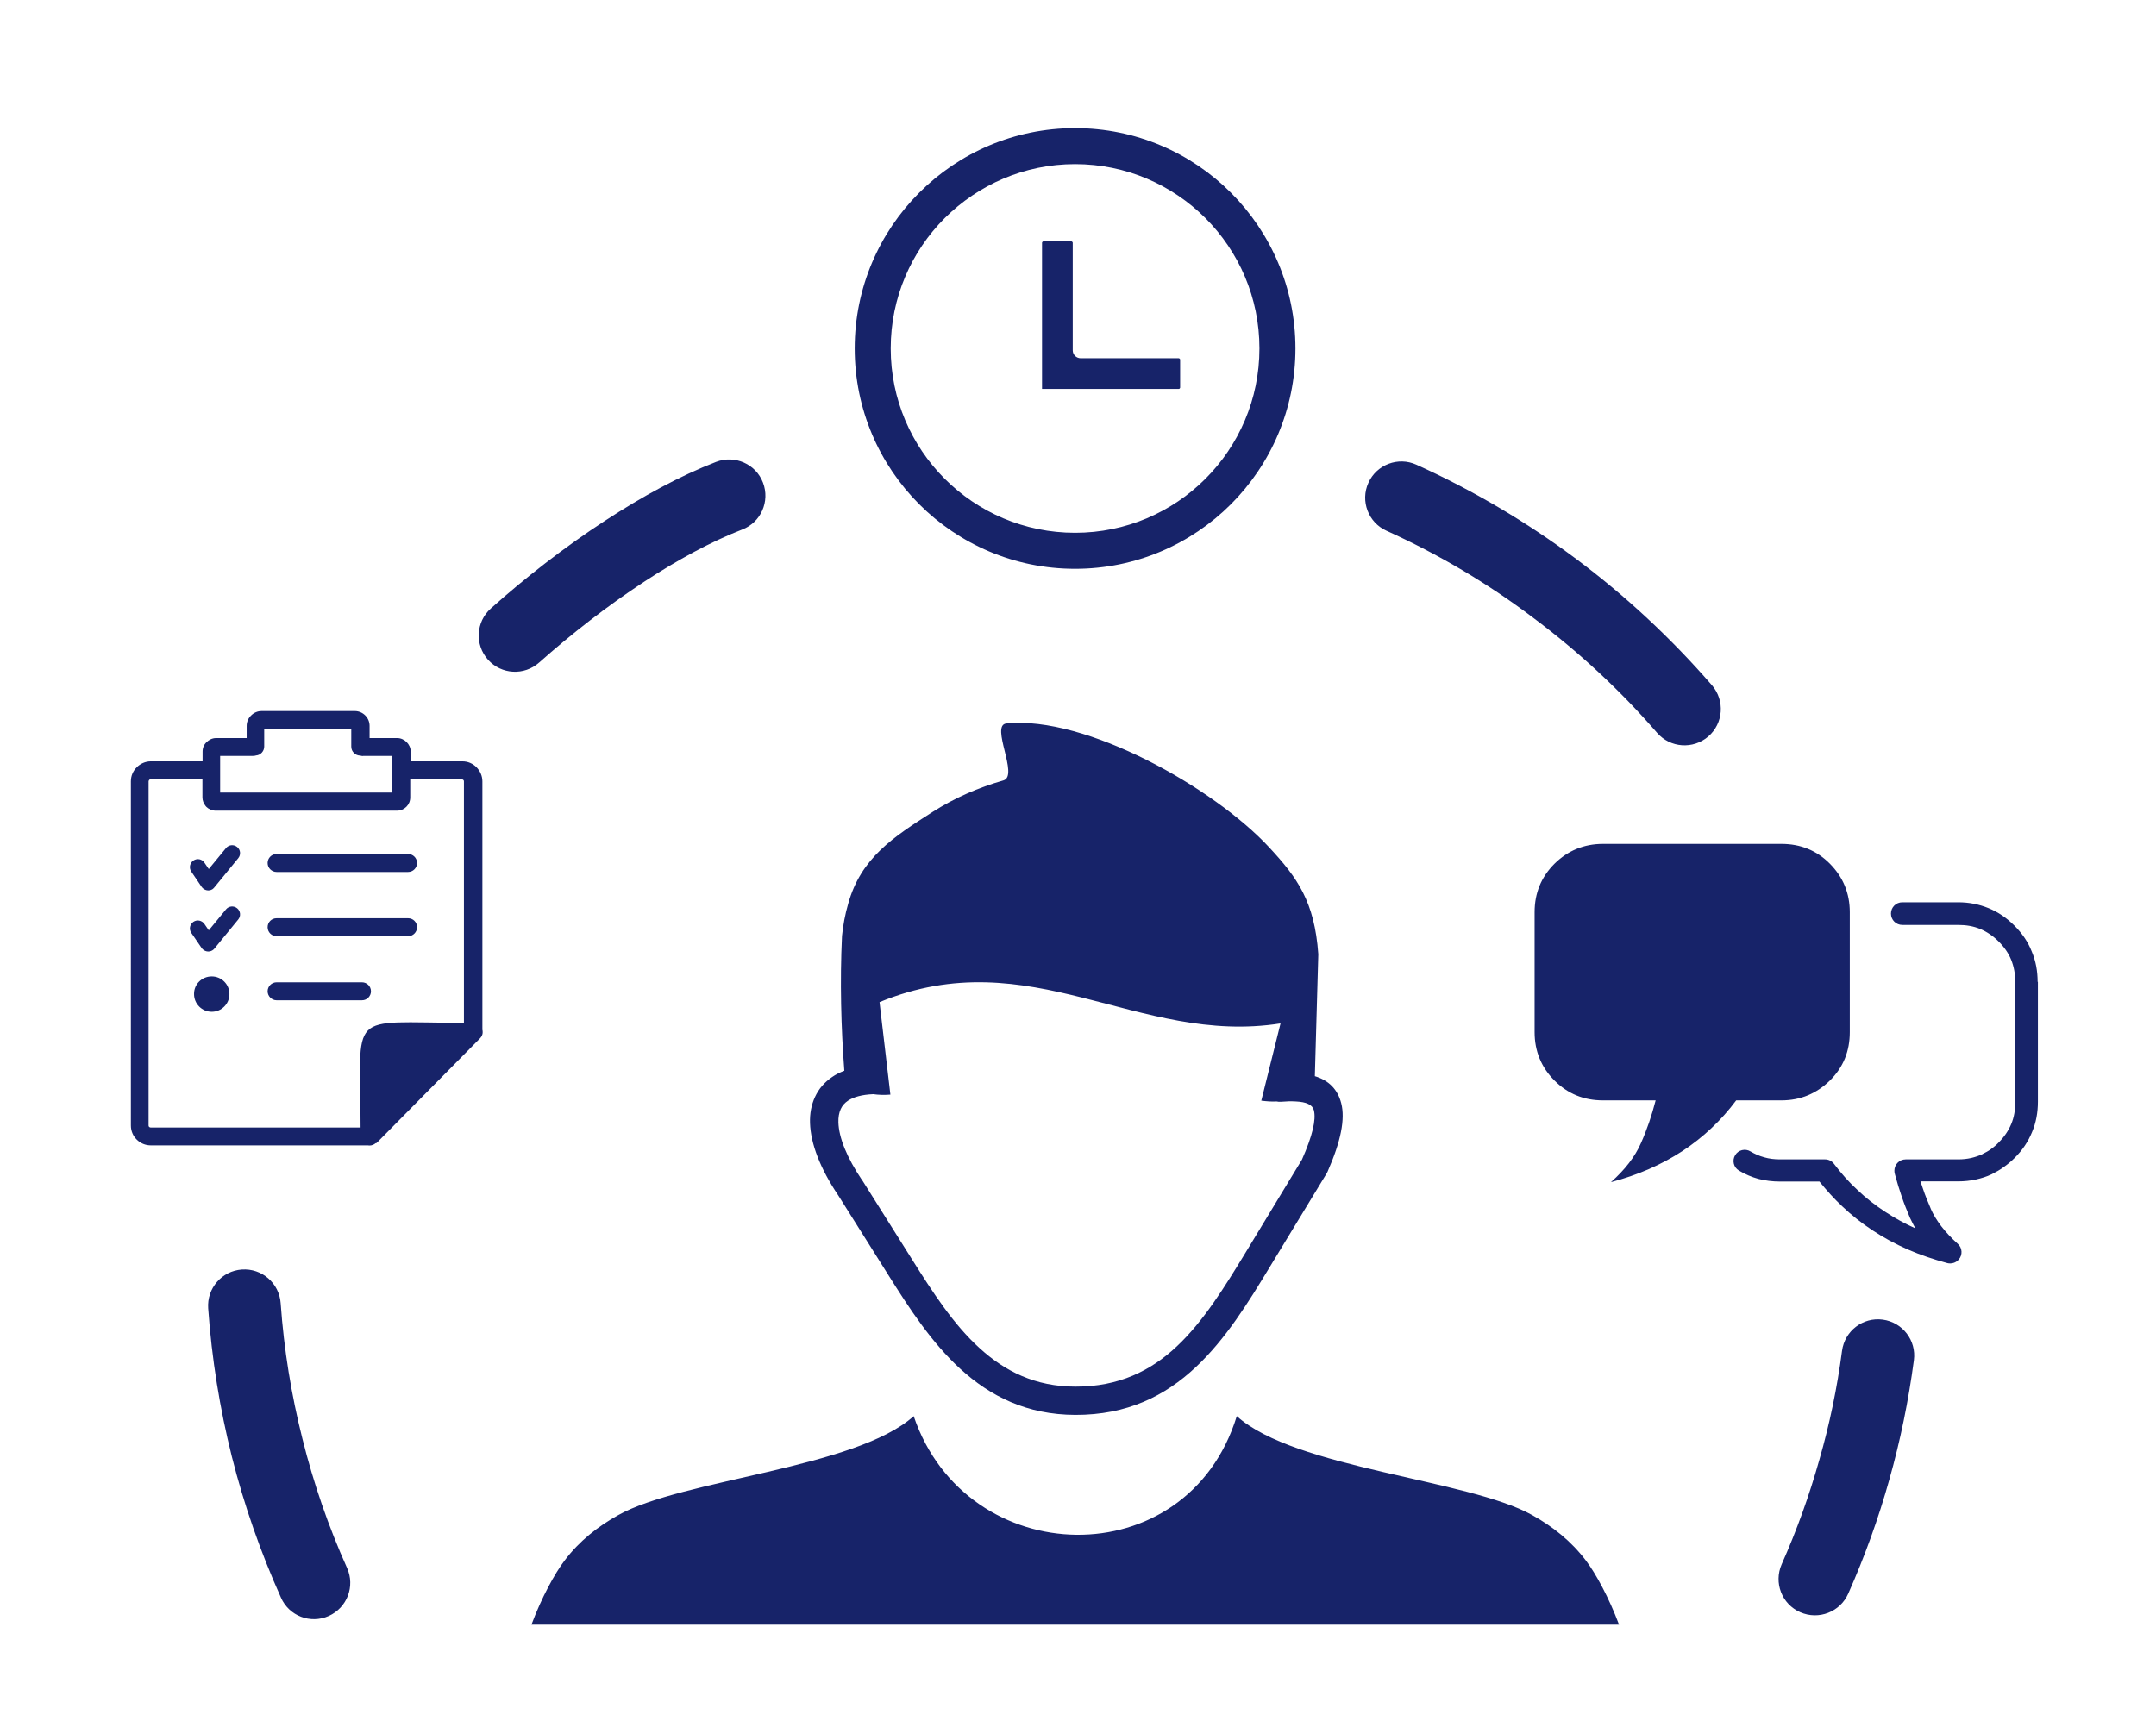 <svg xmlns:inkscape="http://www.inkscape.org/namespaces/inkscape" xmlns:sodipodi="http://sodipodi.sourceforge.net/DTD/sodipodi-0.dtd" xmlns="http://www.w3.org/2000/svg" xmlns:svg="http://www.w3.org/2000/svg" id="Layer_1" x="0px" y="0px" viewBox="0 0 144.037 115" xml:space="preserve" sodipodi:docname="01 Indywidualne podej&#x15B;cie.svg" width="144.037" height="115" inkscape:export-filename="01 Indywidualne podej&#x15B;cie.svg" inkscape:export-xdpi="300" inkscape:export-ydpi="300" inkscape:version="1.3.2 (091e20e, 2023-11-25, custom)"><defs id="defs1"></defs><style type="text/css" id="style1">.st0{fill-rule:evenodd;clip-rule:evenodd;}</style><g id="g1" transform="translate(20.289,7.401)" style="fill:#172369;fill-opacity:1"><path id="path1" style="fill:#172369;fill-opacity:1;stroke-width:1.037" class="st0" d="m 40.752,87.226 c 3.525,10.378 18.268,10.762 21.586,0 3.898,3.515 15.448,4.209 19.741,6.615 1.358,0.757 2.582,1.721 3.577,3.028 0.664,0.871 1.545,2.488 2.219,4.292 h -72.659 c 0.674,-1.804 1.555,-3.421 2.219,-4.292 0.985,-1.306 2.219,-2.271 3.577,-3.028 4.292,-2.405 15.832,-3.11 19.741,-6.615 z M 95.018,48.989 h -8.222 c -1.255,0 -2.343,0.446 -3.235,1.327 -0.892,0.892 -1.327,1.97 -1.327,3.235 v 8.014 c 0,1.275 0.446,2.354 1.327,3.235 0.892,0.892 1.97,1.327 3.235,1.327 h 3.525 c -0.259,1.006 -0.581,1.96 -0.985,2.862 -0.394,0.902 -1.068,1.773 -2.001,2.602 1.783,-0.467 3.37,-1.161 4.769,-2.074 1.389,-0.912 2.602,-2.053 3.598,-3.39 h 3.027 c 1.265,0 2.343,-0.456 3.235,-1.327 0.902,-0.892 1.327,-1.97 1.327,-3.235 v -8.014 c 0,-1.265 -0.446,-2.343 -1.327,-3.235 -0.881,-0.892 -1.97,-1.327 -3.235,-1.327 z m 20.84,9.207 v 8.014 c 0,0.726 -0.124,1.41 -0.394,2.043 -0.259,0.632 -0.643,1.213 -1.172,1.731 -0.218,0.218 -0.467,0.425 -0.705,0.591 -0.249,0.187 -0.518,0.332 -0.778,0.467 -0.009,0.01 -0.03,0.01 -0.039,0.021 -0.342,0.166 -0.694,0.27 -1.057,0.353 -0.384,0.083 -0.778,0.124 -1.182,0.124 h -2.519 c 0.052,0.156 0.104,0.321 0.166,0.487 0.145,0.446 0.332,0.881 0.519,1.327 v 0.01 c 0.176,0.404 0.415,0.788 0.705,1.172 0.301,0.394 0.664,0.778 1.099,1.172 0.311,0.27 0.342,0.747 0.064,1.058 -0.187,0.218 -0.487,0.301 -0.747,0.238 -0.923,-0.249 -1.815,-0.549 -2.644,-0.912 -0.83,-0.363 -1.618,-0.788 -2.354,-1.275 -0.726,-0.477 -1.41,-1.016 -2.042,-1.617 -0.539,-0.508 -1.037,-1.058 -1.514,-1.649 h -2.644 c -0.498,0 -0.975,-0.062 -1.431,-0.176 -0.456,-0.124 -0.892,-0.311 -1.306,-0.56 -0.353,-0.207 -0.467,-0.674 -0.249,-1.026 0.207,-0.352 0.674,-0.467 1.026,-0.249 0.28,0.166 0.581,0.301 0.923,0.394 0.321,0.093 0.674,0.135 1.037,0.135 h 3.017 c 0.228,0 0.456,0.104 0.601,0.301 0.477,0.632 0.995,1.223 1.576,1.752 0.56,0.539 1.182,1.016 1.845,1.452 0.632,0.415 1.306,0.788 2.022,1.109 -0.145,-0.238 -0.249,-0.467 -0.363,-0.695 -0.197,-0.467 -0.394,-0.943 -0.56,-1.441 -0.166,-0.477 -0.311,-0.964 -0.446,-1.462 -0.03,-0.083 -0.041,-0.176 -0.041,-0.259 0,-0.415 0.332,-0.757 0.757,-0.757 h 3.515 c 0.301,0 0.581,-0.031 0.861,-0.093 0.259,-0.062 0.508,-0.145 0.736,-0.249 0.009,-0.01 0.019,-0.01 0.03,-0.021 0.187,-0.093 0.384,-0.197 0.55,-0.321 0.187,-0.135 0.352,-0.27 0.518,-0.446 0.373,-0.373 0.653,-0.788 0.84,-1.234 0.187,-0.446 0.27,-0.933 0.27,-1.472 v -8.014 c 0,-0.539 -0.094,-1.026 -0.27,-1.472 -0.176,-0.446 -0.467,-0.861 -0.84,-1.234 -0.373,-0.373 -0.788,-0.653 -1.234,-0.84 -0.446,-0.187 -0.933,-0.27 -1.473,-0.27 h -3.732 c -0.415,0 -0.757,-0.332 -0.757,-0.757 0,-0.415 0.332,-0.757 0.757,-0.757 h 3.732 c 0.726,0 1.4,0.135 2.032,0.394 0.632,0.259 1.203,0.643 1.721,1.161 0.518,0.518 0.912,1.089 1.161,1.731 0.27,0.632 0.394,1.306 0.394,2.032 h 0.019 z M 3.976,43.12 c -0.073,0 -0.135,-0.01 -0.197,-0.031 -0.321,0 -0.601,-0.259 -0.601,-0.601 v -1.182 h -5.816 v 1.182 c 0,0.301 -0.238,0.57 -0.539,0.591 -0.062,0.021 -0.135,0.031 -0.207,0.031 h -2.198 v 2.447 H 5.894 V 43.11 H 3.955 Z M -6.143,57.843 c 0.653,0 1.182,0.529 1.182,1.182 0,0.653 -0.529,1.182 -1.182,1.182 -0.653,0 -1.182,-0.529 -1.182,-1.182 -0.01,-0.653 0.518,-1.182 1.182,-1.182 z m -1.369,-2.913 c -0.166,-0.249 -0.093,-0.57 0.145,-0.736 0.249,-0.166 0.57,-0.093 0.736,0.145 l 0.29,0.425 1.151,-1.4 c 0.187,-0.228 0.518,-0.259 0.746,-0.072 0.228,0.187 0.259,0.518 0.072,0.746 l -1.586,1.939 c -0.031,0.041 -0.072,0.083 -0.124,0.114 -0.238,0.166 -0.57,0.093 -0.736,-0.145 z m 0,-4.095 c -0.166,-0.249 -0.093,-0.57 0.145,-0.736 0.249,-0.166 0.57,-0.104 0.736,0.145 l 0.29,0.425 1.151,-1.4 c 0.187,-0.228 0.518,-0.259 0.746,-0.072 0.228,0.187 0.259,0.518 0.072,0.747 l -1.586,1.939 c -0.031,0.041 -0.072,0.083 -0.124,0.124 -0.238,0.166 -0.57,0.093 -0.736,-0.145 z M 4.805,68.989 c -0.104,0.093 -0.259,0.155 -0.404,0.155 -0.031,0 -0.062,0 -0.093,-0.01 H -10.218 c -0.363,0 -0.695,-0.145 -0.943,-0.394 -0.238,-0.238 -0.384,-0.56 -0.384,-0.933 V 44.81 c 0,-0.373 0.145,-0.695 0.394,-0.944 0.238,-0.238 0.57,-0.394 0.943,-0.394 h 3.453 v -0.653 c 0,-0.249 0.093,-0.467 0.27,-0.632 0.155,-0.155 0.384,-0.27 0.632,-0.27 h 2.043 v -0.819 c 0,-0.27 0.114,-0.518 0.301,-0.695 0.176,-0.176 0.425,-0.29 0.695,-0.29 h 6.231 c 0.27,0 0.518,0.114 0.695,0.29 0.176,0.176 0.29,0.425 0.29,0.695 v 0.819 H 6.247 c 0.238,0 0.467,0.104 0.632,0.27 0.156,0.156 0.27,0.384 0.27,0.632 v 0.653 H 10.601 c 0.373,0 0.695,0.145 0.943,0.394 0.238,0.249 0.394,0.57 0.394,0.944 v 16.589 c 0.052,0.238 0,0.425 -0.176,0.601 l -6.864,6.947 c -0.021,0.021 -0.031,0.031 -0.052,0.041 z M 3.8,67.941 c 0,-7.942 -1.006,-6.998 6.905,-6.998 V 44.81 c 0,-0.031 -0.01,-0.072 -0.041,-0.093 -0.021,-0.021 -0.052,-0.041 -0.093,-0.041 H 7.118 v 1.203 c 0,0.249 -0.093,0.467 -0.259,0.632 -0.156,0.156 -0.384,0.259 -0.632,0.259 H -5.874 c -0.238,0 -0.477,-0.104 -0.632,-0.259 -0.021,-0.021 -0.031,-0.041 -0.052,-0.062 -0.124,-0.156 -0.207,-0.353 -0.207,-0.57 v -1.203 h -3.463 c -0.031,0 -0.072,0.01 -0.093,0.041 -0.021,0.021 -0.041,0.062 -0.041,0.093 v 22.996 c 0,0.041 0.01,0.072 0.041,0.093 0.021,0.021 0.052,0.041 0.093,0.041 z m -5.609,-8.502 c -0.321,0 -0.601,-0.27 -0.601,-0.601 0,-0.321 0.259,-0.601 0.601,-0.601 h 5.702 c 0.321,0 0.601,0.259 0.601,0.601 0,0.321 -0.259,0.601 -0.601,0.601 z m 0,-8.574 c -0.321,0 -0.601,-0.259 -0.601,-0.601 0,-0.321 0.259,-0.601 0.601,-0.601 h 8.782 c 0.332,0 0.601,0.27 0.601,0.601 0,0.321 -0.259,0.601 -0.601,0.601 z m 0,4.292 c -0.321,0 -0.601,-0.259 -0.601,-0.601 0,-0.332 0.259,-0.601 0.601,-0.601 h 8.782 c 0.332,0 0.601,0.259 0.601,0.601 0,0.321 -0.259,0.601 -0.601,0.601 z M 61.944,5.474 c -2.665,-2.665 -6.345,-4.313 -10.41,-4.313 -4.064,0 -7.745,1.649 -10.41,4.313 -2.665,2.665 -4.313,6.345 -4.313,10.41 0,4.064 1.648,7.745 4.313,10.41 2.665,2.665 6.345,4.313 10.41,4.313 4.064,0 7.745,-1.649 10.41,-4.313 2.665,-2.665 4.313,-6.345 4.313,-10.41 0,-4.064 -1.649,-7.745 -4.313,-10.41 z M 51.285,8.729 h -1.866 c -0.021,0 -0.052,0.01 -0.062,0.031 -0.021,0.021 -0.031,0.041 -0.031,0.062 v 9.767 h 9.134 c 0.021,0 0.052,-0.01 0.062,-0.031 0.021,-0.021 0.031,-0.041 0.031,-0.062 v -1.866 c 0,-0.021 -0.01,-0.052 -0.031,-0.062 -0.021,-0.021 -0.041,-0.031 -0.062,-0.031 h -6.553 c -0.29,0 -0.529,-0.238 -0.529,-0.529 V 8.823 c 0,-0.021 -0.01,-0.041 -0.021,-0.052 l -0.01,-0.01 c -0.01,-0.021 -0.041,-0.031 -0.062,-0.031 z m 0.249,-5.163 c 3.401,0 6.48,1.379 8.709,3.608 2.229,2.229 3.608,5.308 3.608,8.709 0,3.401 -1.379,6.48 -3.608,8.709 -2.229,2.229 -5.308,3.608 -8.709,3.608 -3.401,0 -6.48,-1.379 -8.709,-3.608 -2.229,-2.229 -3.608,-5.308 -3.608,-8.709 0,-3.401 1.379,-6.48 3.608,-8.709 2.24,-2.229 5.308,-3.608 8.709,-3.608 z M 2.898,97.376 c 0.55,1.223 0,2.654 -1.223,3.204 -1.223,0.55 -2.654,0 -3.193,-1.223 -1.358,-3.027 -2.468,-6.19 -3.287,-9.445 -0.798,-3.193 -1.337,-6.501 -1.576,-9.891 -0.093,-1.338 0.912,-2.499 2.25,-2.592 1.338,-0.093 2.499,0.912 2.592,2.25 0.218,3.1 0.715,6.128 1.452,9.051 0.747,3.007 1.752,5.899 2.986,8.647 z M 15.733,36.868 c -0.995,0.892 -2.53,0.809 -3.421,-0.187 -0.892,-0.995 -0.809,-2.53 0.187,-3.421 2.26,-2.022 4.914,-4.095 7.652,-5.879 2.447,-1.597 4.987,-2.986 7.403,-3.919 1.244,-0.477 2.654,0.135 3.131,1.389 0.477,1.244 -0.135,2.654 -1.389,3.131 -2.084,0.809 -4.323,2.032 -6.511,3.463 -2.519,1.649 -4.966,3.567 -7.05,5.423 z M 72.343,28.066 C 71.12,27.516 70.58,26.075 71.13,24.862 c 0.55,-1.223 1.991,-1.763 3.204,-1.213 3.805,1.721 7.372,3.836 10.669,6.293 3.307,2.468 6.356,5.308 9.082,8.45 0.871,1.016 0.767,2.54 -0.249,3.421 -1.016,0.871 -2.54,0.767 -3.421,-0.249 -2.468,-2.851 -5.267,-5.443 -8.326,-7.724 -3.007,-2.271 -6.283,-4.209 -9.746,-5.775 z m 30.43,54.795 c 0.176,-1.327 1.389,-2.26 2.716,-2.084 1.327,0.176 2.26,1.389 2.084,2.716 -0.363,2.737 -0.912,5.391 -1.638,7.963 -0.736,2.633 -1.659,5.184 -2.748,7.631 -0.539,1.223 -1.97,1.783 -3.204,1.244 -1.234,-0.539 -1.783,-1.97 -1.244,-3.204 1.006,-2.26 1.846,-4.593 2.519,-6.988 0.684,-2.374 1.192,-4.811 1.514,-7.278 z M 38.045,65.712 c -0.747,0.031 -1.306,0.187 -1.68,0.435 -0.218,0.145 -0.384,0.332 -0.487,0.56 -0.114,0.249 -0.166,0.549 -0.156,0.892 0.031,1.016 0.56,2.343 1.586,3.867 l 0.021,0.021 v 0 l 3.339,5.308 c 1.337,2.125 2.737,4.303 4.489,5.889 1.68,1.535 3.712,2.571 6.397,2.571 2.913,0.01 5.049,-1.068 6.77,-2.685 1.794,-1.68 3.214,-3.992 4.614,-6.293 l 3.753,-6.19 c 0.705,-1.597 0.954,-2.665 0.798,-3.297 -0.093,-0.373 -0.508,-0.56 -1.213,-0.591 -0.145,-0.01 -0.301,-0.01 -0.456,-0.01 -0.166,0.01 -0.342,0.021 -0.529,0.031 -0.104,0.01 -0.197,0 -0.29,-0.021 -0.332,0.021 -0.684,-0.01 -1.026,-0.052 l 1.286,-5.163 c -9.549,1.503 -16.693,-5.588 -26.791,-1.421 l 0.726,6.179 c -0.415,0.031 -0.798,0.021 -1.151,-0.031 z M 67.553,64.51 c 0.923,0.28 1.524,0.871 1.763,1.814 0.27,1.047 -0.021,2.54 -0.912,4.562 v 0 c -0.021,0.041 -0.031,0.072 -0.052,0.104 l -3.805,6.262 c -1.462,2.416 -2.955,4.832 -4.946,6.698 -2.053,1.928 -4.593,3.204 -8.056,3.193 -3.235,-0.01 -5.671,-1.244 -7.672,-3.069 -1.928,-1.763 -3.411,-4.044 -4.811,-6.273 l -3.339,-5.308 c -1.223,-1.814 -1.856,-3.484 -1.897,-4.852 -0.021,-0.643 0.093,-1.223 0.332,-1.742 0.249,-0.539 0.632,-0.985 1.151,-1.337 0.238,-0.166 0.508,-0.301 0.809,-0.415 -0.218,-2.882 -0.301,-5.972 -0.155,-9.01 0.072,-0.715 0.207,-1.441 0.415,-2.157 0.85,-3.048 2.996,-4.438 5.64,-6.128 1.462,-0.933 3.059,-1.628 4.728,-2.105 1.058,-0.301 -0.902,-3.691 0.197,-3.805 5.298,-0.539 13.872,4.292 17.574,8.294 1.856,2.001 3.017,3.598 3.266,7.123 z"></path></g></svg>